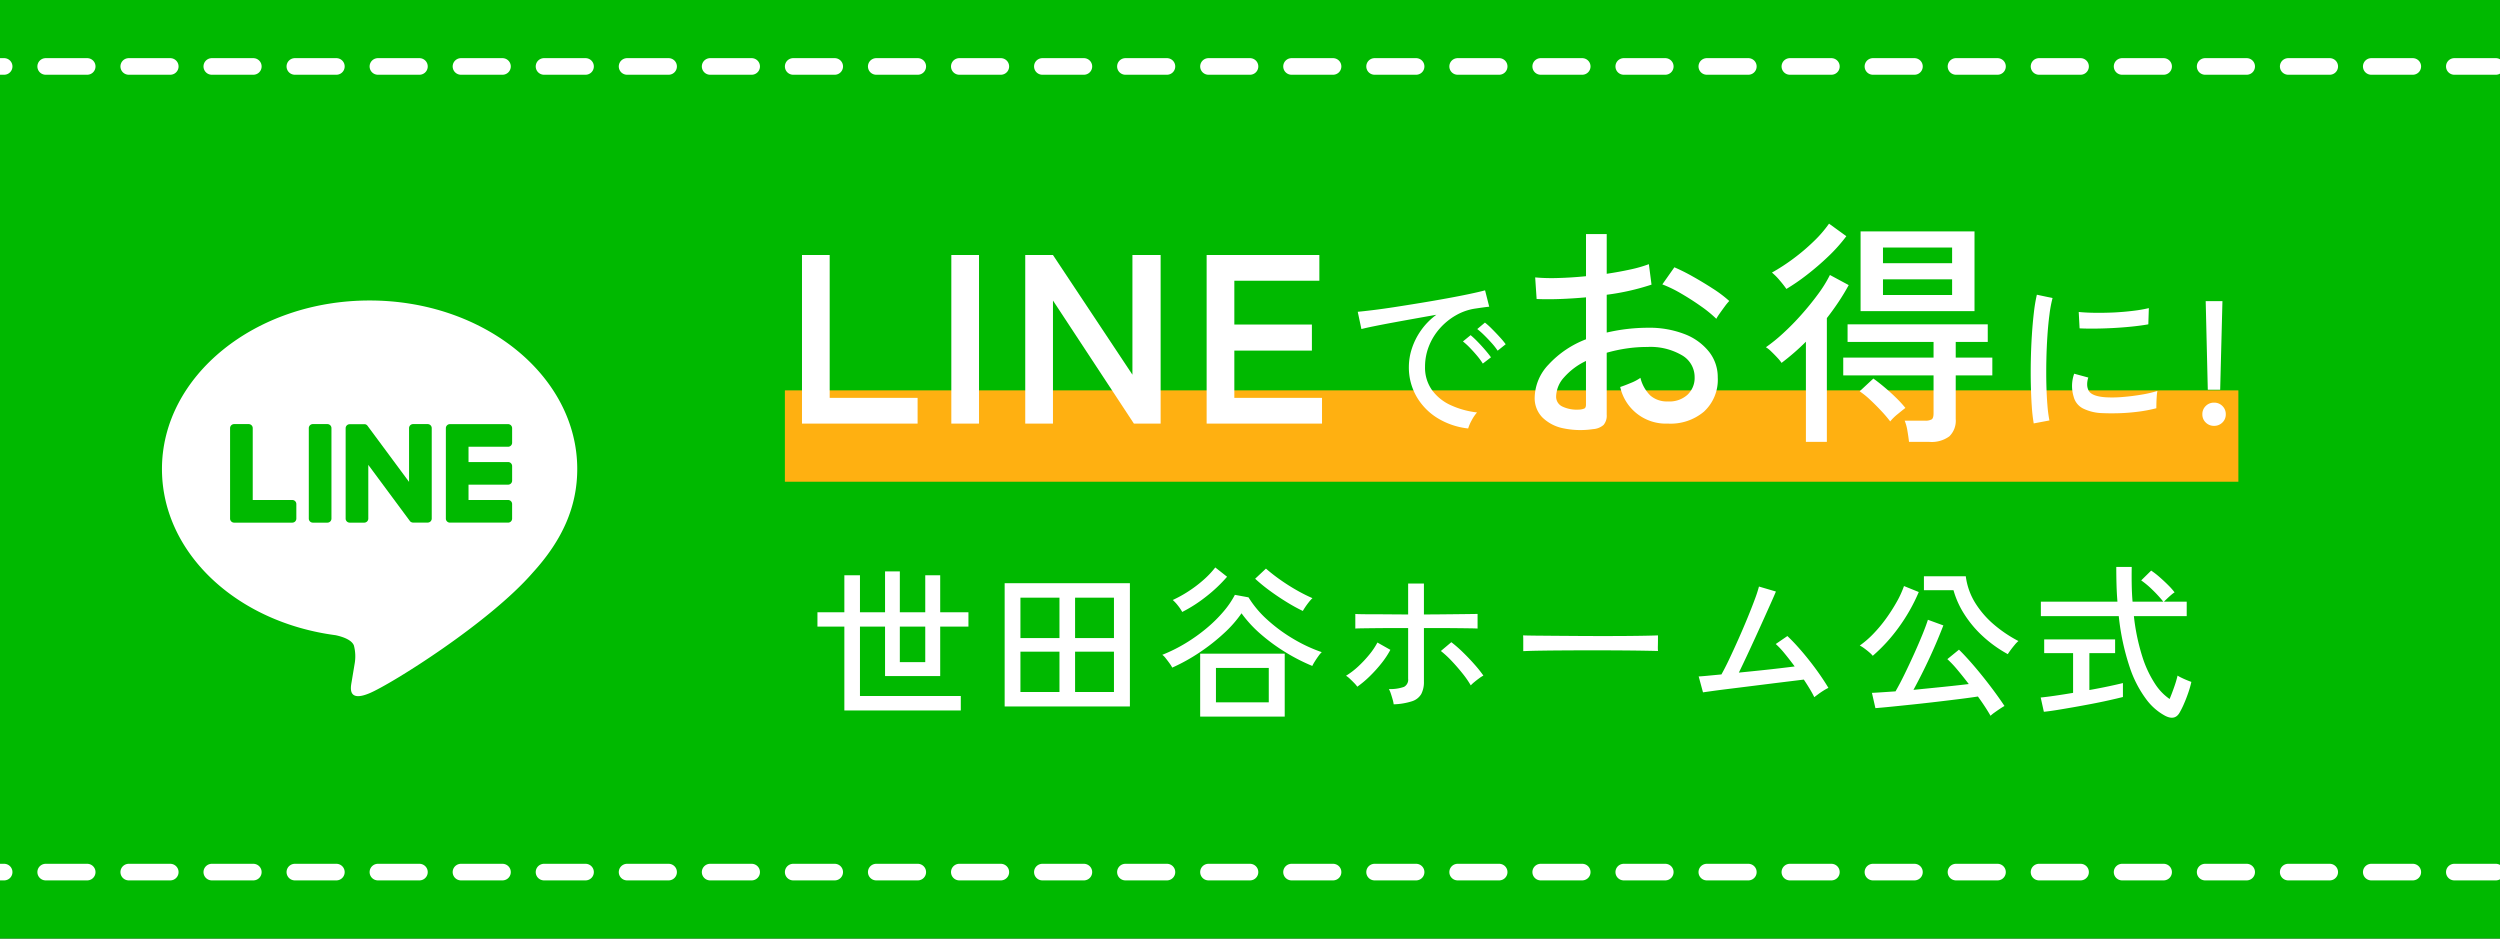 <svg xmlns="http://www.w3.org/2000/svg" xmlns:xlink="http://www.w3.org/1999/xlink" width="301" height="113" viewBox="0 0 301 113">
  <rect x="0" y="0" width="301" height="113" fill="#333333" stroke="none"/>
  <defs>
    <clipPath id="clip-path">
      <rect id="長方形_132" data-name="長方形 132" width="301" height="113" transform="translate(919.5 454)" fill="#00b900"/>
    </clipPath>
    <clipPath id="clip-path-2">
      <rect id="長方形_121" data-name="長方形 121" width="50" height="47.641" fill="none"/>
    </clipPath>
  </defs>
  <g id="banner-line" transform="translate(-919.5 -454)" clip-path="url(#clip-path)">
    <rect id="長方形_131" data-name="長方形 131" width="301" height="113" transform="translate(919.5 454)" fill="#00b900"/>
    <g id="グループ_178" data-name="グループ 178" transform="translate(939 490.179)">
      <g id="グループ_162" data-name="グループ 162" transform="translate(0 0)" clip-path="url(#clip-path-2)">
        <path id="パス_9604" data-name="パス 9604" d="M50,20.288C50,9.1,38.785,0,25,0S0,9.1,0,20.288C0,30.317,8.894,38.716,20.908,40.3c.814.175,1.922.536,2.2,1.233a5.141,5.141,0,0,1,.081,2.261s-.293,1.764-.356,2.14c-.109.632-.5,2.472,2.165,1.348S39.4,38.807,44.642,32.77h0C48.265,28.8,50,24.765,50,20.288" transform="translate(0 0)" fill="#fff"/>
        <path id="パス_9605" data-name="パス 9605" d="M33.138,26.008H31.384a.487.487,0,0,0-.487.486V37.387a.486.486,0,0,0,.487.486h1.754a.486.486,0,0,0,.487-.486V26.494a.487.487,0,0,0-.487-.486" transform="translate(-13.218 -11.126)" fill="#00b900"/>
        <path id="パス_9606" data-name="パス 9606" d="M48.522,26.008H46.769a.486.486,0,0,0-.487.486v6.472l-4.992-6.742a.533.533,0,0,0-.038-.049l0,0c-.01-.01-.019-.021-.03-.03l-.009-.009-.026-.022-.013-.01-.025-.017-.015-.009-.026-.015-.015-.007-.028-.012-.016-.005-.029-.01-.017,0-.028-.007-.02,0-.026,0-.025,0h-1.77a.487.487,0,0,0-.487.486V37.387a.486.486,0,0,0,.487.486h1.753a.487.487,0,0,0,.488-.486v-6.47l5,6.75a.483.483,0,0,0,.124.12l.005,0,.03.018.014.007.023.011.023.01.014.006.033.01.007,0a.469.469,0,0,0,.125.017h1.753a.486.486,0,0,0,.487-.486V26.494a.487.487,0,0,0-.487-.486" transform="translate(-16.532 -11.126)" fill="#00b900"/>
        <path id="パス_9607" data-name="パス 9607" d="M21.824,35.146H17.06V26.495a.487.487,0,0,0-.487-.487H14.82a.487.487,0,0,0-.488.487V37.387h0a.482.482,0,0,0,.136.336l.007.007.007.007a.482.482,0,0,0,.336.136h7.006a.486.486,0,0,0,.486-.487V35.633a.486.486,0,0,0-.486-.487" transform="translate(-6.131 -11.126)" fill="#00b900"/>
        <path id="パス_9608" data-name="パス 9608" d="M67.229,28.736a.486.486,0,0,0,.486-.487V26.5a.487.487,0,0,0-.486-.488H60.223a.485.485,0,0,0-.338.137l-.006.005-.008.009a.487.487,0,0,0-.135.335h0V37.386h0a.482.482,0,0,0,.136.336l.007.008.007.006a.484.484,0,0,0,.336.136h7.006a.487.487,0,0,0,.486-.488V35.633a.487.487,0,0,0-.486-.488H62.465V33.3h4.765a.486.486,0,0,0,.486-.487V31.064a.487.487,0,0,0-.486-.488H62.465V28.736Z" transform="translate(-25.555 -11.126)" fill="#00b900"/>
      </g>
    </g>
    <g id="グループ_179" data-name="グループ 179" transform="translate(10 11.358)">
      <rect id="長方形_130" data-name="長方形 130" width="175" height="11" transform="translate(1004 489.642)" fill="#ffb011"/>
      <path id="パス_11274" data-name="パス 11274" d="M2.059,0V-20.3H5.394V-3.1H15.979V0Zm17.98,0V-20.3h3.335V0Zm8.9,0V-20.3h3.335l9.57,14.413V-20.3H45.24V0H42.021L32.277-14.819V0ZM50.779,0V-20.3H64.351v3.1H54.114v5.278h9.338v3.132H54.114V-3.1H64.67V0Z" transform="translate(1004 493.642)" fill="#fff"/>
      <path id="パス_11276" data-name="パス 11276" d="M10.3.667a10.154,10.154,0,0,1-3.581-.1A4.989,4.989,0,0,1,4.205-.74a3.306,3.306,0,0,1-.928-2.422A5.9,5.9,0,0,1,4.945-7.105a11.893,11.893,0,0,1,4.51-3.045V-15.2q-1.6.145-3.118.2t-2.827,0L3.335-17.6a22.292,22.292,0,0,0,2.77.072q1.609-.043,3.35-.217v-5.075h2.494v4.785q1.537-.232,2.856-.522a15.407,15.407,0,0,0,2.219-.638l.319,2.465a28.716,28.716,0,0,1-5.394,1.218v4.553a21.963,21.963,0,0,1,4.9-.58,11.771,11.771,0,0,1,4.524.783,6.884,6.884,0,0,1,2.914,2.132,4.911,4.911,0,0,1,1.03,3.06,5.209,5.209,0,0,1-1.668,4.132A6.221,6.221,0,0,1,19.314,0a5.625,5.625,0,0,1-5.742-4.408q.464-.145,1.261-.478a5.469,5.469,0,0,0,1.175-.623A4.461,4.461,0,0,0,17.2-3.379a3.031,3.031,0,0,0,2.117.711,3.216,3.216,0,0,0,2.334-.783A2.774,2.774,0,0,0,22.533-5.6a3.025,3.025,0,0,0-1.522-2.625,7.508,7.508,0,0,0-4.162-1,16.963,16.963,0,0,0-2.566.188,18.394,18.394,0,0,0-2.335.508v7.453A1.726,1.726,0,0,1,11.571.16,2.118,2.118,0,0,1,10.3.667ZM25.143-12.615A14.434,14.434,0,0,0,23.3-14.123q-1.146-.812-2.393-1.537a14.935,14.935,0,0,0-2.262-1.1l1.45-2.059a23.281,23.281,0,0,1,2.2,1.1q1.247.7,2.45,1.479a14.852,14.852,0,0,1,1.958,1.479,6.239,6.239,0,0,0-.537.652q-.334.45-.638.884A5.933,5.933,0,0,0,25.143-12.615ZM8.584-1.682a1.86,1.86,0,0,0,.667-.13q.2-.1.2-.479V-7.54A8.2,8.2,0,0,0,6.815-5.568a3.543,3.543,0,0,0-.957,2.291,1.3,1.3,0,0,0,.768,1.233A4.077,4.077,0,0,0,8.584-1.682Zm33.93-11.861v-9.6H56.231v9.6ZM48.343,2.2q-.058-.551-.188-1.32a5.408,5.408,0,0,0-.334-1.233h2.436a1.5,1.5,0,0,0,.826-.16q.218-.16.217-.74V-5.8H40.426V-7.946H51.3V-9.831H40.948v-2.117H57.826v2.117H53.969v1.885h4.408V-5.8H53.969V-.551A2.622,2.622,0,0,1,53.2,1.537a3.589,3.589,0,0,1-2.393.667Zm-12.412,0V-9.86q-.725.725-1.465,1.363T33-7.308a4.513,4.513,0,0,0-.493-.609q-.348-.377-.74-.754a3.44,3.44,0,0,0-.653-.522,19.7,19.7,0,0,0,2.044-1.653,30.16,30.16,0,0,0,2.2-2.233q1.087-1.218,2.015-2.479a15.346,15.346,0,0,0,1.45-2.335l2.262,1.218q-.551,1.015-1.218,2.016T38.454-12.7V2.2ZM33.582-16.211a12.283,12.283,0,0,0-.769-.986,7.243,7.243,0,0,0-.971-.986,23.458,23.458,0,0,0,2.61-1.7,24.143,24.143,0,0,0,2.436-2.073,14.327,14.327,0,0,0,1.827-2.117L40.8-22.562a19.464,19.464,0,0,1-2.189,2.451,32.059,32.059,0,0,1-2.581,2.219A24.442,24.442,0,0,1,33.582-16.211Zm11.629.725h8.323v-1.885H45.211Zm0-3.828h8.323V-21.2H45.211Zm.87,19.053a15.5,15.5,0,0,0-1.088-1.276q-.652-.7-1.334-1.334A9.347,9.347,0,0,0,42.4-3.886l1.653-1.537q.609.435,1.334,1.044t1.392,1.262a13.882,13.882,0,0,1,1.131,1.232q-.377.29-.943.754A5.825,5.825,0,0,0,46.081-.261Z" transform="translate(1091 493.642)" fill="#fff"/>
      <path id="パス_11275" data-name="パス 11275" d="M15.267.588a8.864,8.864,0,0,1-3.707-1.26,7.353,7.353,0,0,1-2.52-2.6,7.057,7.057,0,0,1-.913-3.57A7.163,7.163,0,0,1,8.484-9.02a8.176,8.176,0,0,1,1.1-2.194,8.061,8.061,0,0,1,1.859-1.89q-1.3.231-2.646.472t-2.594.472q-1.25.231-2.236.431t-1.554.347l-.441-2.079q.693-.063,1.89-.21t2.688-.378q1.491-.231,3.087-.494t3.087-.535q1.491-.273,2.688-.525t1.89-.441l.5,1.974q-.273.021-.724.084t-1.019.147a6.633,6.633,0,0,0-2.278.809,7.633,7.633,0,0,0-1.922,1.565,7.182,7.182,0,0,0-1.312,2.131,6.665,6.665,0,0,0-.472,2.489,4.655,4.655,0,0,0,.84,2.814,5.713,5.713,0,0,0,2.258,1.816,10.356,10.356,0,0,0,3.16.872,5.027,5.027,0,0,0-.651.966A5.023,5.023,0,0,0,15.267.588Zm3.549-9.366a7.691,7.691,0,0,0-.714-.914q-.441-.493-.9-.945a10.117,10.117,0,0,0-.84-.746l.924-.777a8.246,8.246,0,0,1,.83.746q.494.493.955,1a9.121,9.121,0,0,1,.714.861ZM17.031-7.224a8.429,8.429,0,0,0-.693-.945q-.42-.5-.872-.966a8.4,8.4,0,0,0-.829-.756l.924-.756a10.262,10.262,0,0,1,.819.766q.483.493.934,1.019t.7.882Z" transform="translate(1071 493.642)" fill="#fff"/>
      <path id="パス_11278" data-name="パス 11278" d="M4.16.54V-9.56H.92v-1.72H4.16v-4.46H6.04v4.46H9.06V-16.2h1.78v4.92H13.9v-4.46h1.8v4.46h3.4v1.72H15.7V-3.6H9.06V-9.56H6.04V-1.2H18.18V.54Zm6.68-5.82H13.9V-9.56H10.84ZM23.46.06V-14.78H38.54V.06Zm1.9-1.74h4.7V-6.54h-4.7Zm0-6.5h4.7v-4.86h-4.7Zm6.58,6.5h4.68V-6.54H31.94Zm0-6.5h4.68v-4.86H31.94ZM47,1.28V-6.3H57.18V1.28Zm-3.36-5.9a4.1,4.1,0,0,0-.33-.52q-.23-.32-.47-.62a1.839,1.839,0,0,0-.4-.4,18.709,18.709,0,0,0,2.81-1.4,20.471,20.471,0,0,0,2.51-1.79,16.664,16.664,0,0,0,2.04-2.01,10.694,10.694,0,0,0,1.38-2.02l1.64.3a12.291,12.291,0,0,0,2.28,2.71,19.032,19.032,0,0,0,3.13,2.3,18.4,18.4,0,0,0,3.41,1.59,2.992,2.992,0,0,0-.4.47q-.24.33-.45.67a4.838,4.838,0,0,0-.29.52,22.815,22.815,0,0,1-3.16-1.61,22.1,22.1,0,0,1-3-2.18,14.717,14.717,0,0,1-2.36-2.55,14.316,14.316,0,0,1-2.11,2.4,23.4,23.4,0,0,1-2.92,2.3A22.21,22.21,0,0,1,43.64-4.62ZM48.9-.44h6.36V-4.58H48.9Zm10.46-11a21.206,21.206,0,0,1-1.91-1.05q-1.03-.63-2.03-1.36a20.111,20.111,0,0,1-1.8-1.47l1.3-1.22a21.4,21.4,0,0,0,1.73,1.35q.95.67,1.95,1.24a19.994,19.994,0,0,0,1.92.97,3.828,3.828,0,0,0-.42.46q-.24.3-.44.6T59.36-11.44Zm-14.52.12a5.212,5.212,0,0,0-.51-.76,4.937,4.937,0,0,0-.63-.68,14.835,14.835,0,0,0,1.88-1.04,15.173,15.173,0,0,0,1.81-1.37,10.663,10.663,0,0,0,1.43-1.51l1.42,1.12a17.651,17.651,0,0,1-2.55,2.41A17.145,17.145,0,0,1,44.84-11.32ZM70.3-.2a3.591,3.591,0,0,0-.12-.56q-.1-.36-.22-.72a2.91,2.91,0,0,0-.24-.56,4.881,4.881,0,0,0,1.82-.26.977.977,0,0,0,.5-.98v-6.1H70.18q-1.02,0-1.99.01t-1.65.02q-.68.01-.86.03v-1.76q.2.02.88.03t1.62.01q.94,0,1.96.01t1.9.01v-3.72h1.9v3.72q.82,0,1.85-.01l2.02-.02q.99-.01,1.7-.02t.89-.01v1.76q-.2-.02-.9-.03t-1.68-.02q-.98-.01-2.01-.01H73.94v6.44a3.09,3.09,0,0,1-.32,1.5,1.976,1.976,0,0,1-1.11.87A7.971,7.971,0,0,1,70.3-.2ZM65.92-2.32a3.488,3.488,0,0,0-.38-.45q-.26-.27-.53-.52a2.529,2.529,0,0,0-.45-.35,9.086,9.086,0,0,0,1.48-1.13,14.039,14.039,0,0,0,1.33-1.42,8.454,8.454,0,0,0,.97-1.45l1.56.88a10.424,10.424,0,0,1-1.08,1.63,16.537,16.537,0,0,1-1.41,1.56A12.247,12.247,0,0,1,65.92-2.32Zm13.66-.16A11.021,11.021,0,0,0,78.6-3.9q-.62-.78-1.31-1.51a11.652,11.652,0,0,0-1.31-1.21l1.26-1.06a15.185,15.185,0,0,1,1.4,1.22q.74.72,1.4,1.47A14.755,14.755,0,0,1,81.1-3.66a3.683,3.683,0,0,0-.5.32q-.3.22-.59.46A3.884,3.884,0,0,0,79.58-2.48ZM85.9-6.6V-7.94q0-.38-.02-.56.5.02,1.5.03l2.33.02,2.82.02q1.49.01,2.98.01t2.81-.01q1.32-.01,2.32-.03t1.48-.04v.44q0,.36-.01.81a5.529,5.529,0,0,0,.01.63q-.62-.02-1.84-.04t-2.79-.03q-1.57-.01-3.27-.01t-3.32.01q-1.62.01-2.93.03T85.9-6.6Zm35.04,5.54q-.2-.42-.53-.97t-.73-1.15q-.46.06-1.45.18t-2.28.28l-2.64.33q-1.35.17-2.57.32t-2.08.27q-.86.12-1.12.16l-.52-1.92q.22,0,.96-.07l1.78-.17q.42-.74.95-1.86t1.1-2.4q.57-1.28,1.08-2.52t.88-2.24a16.091,16.091,0,0,0,.51-1.56l2.04.6q-.18.44-.56,1.29t-.87,1.94q-.49,1.09-1.03,2.27T112.8-5.99q-.52,1.11-.94,1.97,1.22-.12,2.47-.25t2.36-.26q1.11-.13,1.89-.23-.62-.84-1.22-1.57a9.608,9.608,0,0,0-1.06-1.13l1.4-.96q.6.56,1.28,1.32t1.36,1.62q.68.86,1.27,1.71t1.03,1.59a5.3,5.3,0,0,0-.56.31q-.34.21-.65.44T120.94-1.06Zm21.22,2.24q-.26-.46-.65-1.06t-.87-1.26q-.9.14-2.18.3t-2.72.33q-1.44.17-2.86.32t-2.62.27q-1.2.12-1.96.18l-.42-1.84q.46-.02,1.2-.07l1.64-.11q.52-.9,1.1-2.09t1.14-2.43q.56-1.24,1-2.32t.66-1.78l1.86.68q-.3.78-.72,1.78t-.91,2.06q-.49,1.06-1,2.07t-.97,1.85q1.18-.12,2.39-.24t2.32-.24q1.11-.12,1.95-.22-.7-.92-1.38-1.73a12.185,12.185,0,0,0-1.2-1.27l1.4-1.14q.54.52,1.28,1.35t1.52,1.8q.78.97,1.48,1.92T143.84,0q-.22.12-.55.34t-.65.45A4.036,4.036,0,0,0,142.16,1.18Zm2.08-7.42a15.2,15.2,0,0,1-2.98-2.13,13.188,13.188,0,0,1-2.25-2.67,10.754,10.754,0,0,1-1.31-2.9h-3.56v-1.68h5.04a8.016,8.016,0,0,0,1.18,3.28,11.212,11.212,0,0,0,2.31,2.62,15.594,15.594,0,0,0,2.85,1.9,3.156,3.156,0,0,0-.44.45q-.26.31-.49.62T144.24-6.24Zm-16.26.2a3.039,3.039,0,0,0-.42-.42q-.3-.26-.62-.49a4.1,4.1,0,0,0-.52-.33,11.1,11.1,0,0,0,1.6-1.38,16.368,16.368,0,0,0,1.55-1.85,20.744,20.744,0,0,0,1.3-2.03,11.648,11.648,0,0,0,.87-1.9l1.78.72a21.443,21.443,0,0,1-2.43,4.28A19.97,19.97,0,0,1,127.98-6.04Zm35.2,7.22a6.9,6.9,0,0,1-2.26-1.97,13.614,13.614,0,0,1-2-3.87,28.617,28.617,0,0,1-1.32-6.16h-9.38v-1.74h9.22q-.08-.96-.11-2.01t-.03-2.17h1.86q-.02,1.12,0,2.17t.1,2.01h3.7a15.051,15.051,0,0,0-1.29-1.41,10.344,10.344,0,0,0-1.37-1.15l1.2-1.18a9.276,9.276,0,0,1,1.01.78q.55.48,1.04.97a7.938,7.938,0,0,1,.77.87,3.028,3.028,0,0,0-.4.3q-.26.22-.5.45t-.38.37h2.74v1.74h-6.36a25.069,25.069,0,0,0,1.01,4.86,13.242,13.242,0,0,0,1.53,3.28,6.506,6.506,0,0,0,1.76,1.84q.28-.66.56-1.47a12.784,12.784,0,0,0,.4-1.35,3.54,3.54,0,0,0,.47.26q.33.16.67.3t.52.2a11.953,11.953,0,0,1-.39,1.36q-.25.72-.53,1.35A9.711,9.711,0,0,1,164.9.84Q164.34,1.78,163.18,1.18ZM148.58.7l-.38-1.72q.64-.06,1.68-.21t2.22-.35V-6.36h-3.48V-8.02h8.54v1.66h-3.1v4.44q1.24-.22,2.32-.45t1.72-.39v1.68q-.72.18-1.7.4t-2.08.43q-1.1.21-2.18.4t-2.01.34Q149.2.64,148.58.7Z" transform="translate(1007 527.642)" fill="#fff"/>
      <path id="パス_11277" data-name="パス 11277" d="M3.36-.021a19.359,19.359,0,0,1-.231-2.027q-.084-1.208-.116-2.646t0-2.971q.032-1.533.126-3t.242-2.72a18.9,18.9,0,0,1,.357-2.131l1.89.4a14.7,14.7,0,0,0-.367,1.942q-.158,1.187-.252,2.6T4.883-7.655q-.032,1.5,0,2.9t.126,2.531A16.127,16.127,0,0,0,5.25-.378ZM11.613-1.26A5.6,5.6,0,0,1,9.3-1.817,2.192,2.192,0,0,1,8.169-3.234a4.384,4.384,0,0,1,.063-2.772l1.7.462a2.589,2.589,0,0,0-.137.85,1.607,1.607,0,0,0,.158.683q.336.714,2.016.84a14.273,14.273,0,0,0,2.1-.031q1.155-.094,2.268-.283a14.481,14.481,0,0,0,1.911-.441,5.6,5.6,0,0,0-.073.619q-.032.41-.042.819t-.01.64a17.508,17.508,0,0,1-2.215.42q-1.166.147-2.268.179T11.613-1.26ZM8.883-11.466,8.778-13.44q.777.084,1.89.1T13-13.377q1.218-.063,2.331-.2a16.8,16.8,0,0,0,1.89-.326l-.063,1.953q-.819.147-1.911.262t-2.268.179q-1.176.063-2.247.073T8.883-11.466ZM24.318-4.074l-.252-10.668h2.016L25.809-4.074ZM25.074.273a1.376,1.376,0,0,1-1-.4,1.323,1.323,0,0,1-.41-.987,1.348,1.348,0,0,1,.41-1.008,1.376,1.376,0,0,1,1-.4,1.376,1.376,0,0,1,1,.4,1.348,1.348,0,0,1,.41,1.008,1.323,1.323,0,0,1-.41.987A1.376,1.376,0,0,1,25.074.273Z" transform="translate(1151 493.642)" fill="#fff"/>
    </g>
    <line id="線_6" data-name="線 6" x2="310" transform="translate(915 462)" fill="none" stroke="#fff" stroke-linecap="round" stroke-width="2" stroke-dasharray="5"/>
    <line id="線_7" data-name="線 7" x2="310" transform="translate(915 559)" fill="none" stroke="#fff" stroke-linecap="round" stroke-width="2" stroke-dasharray="5"/>
  </g>
</svg>
